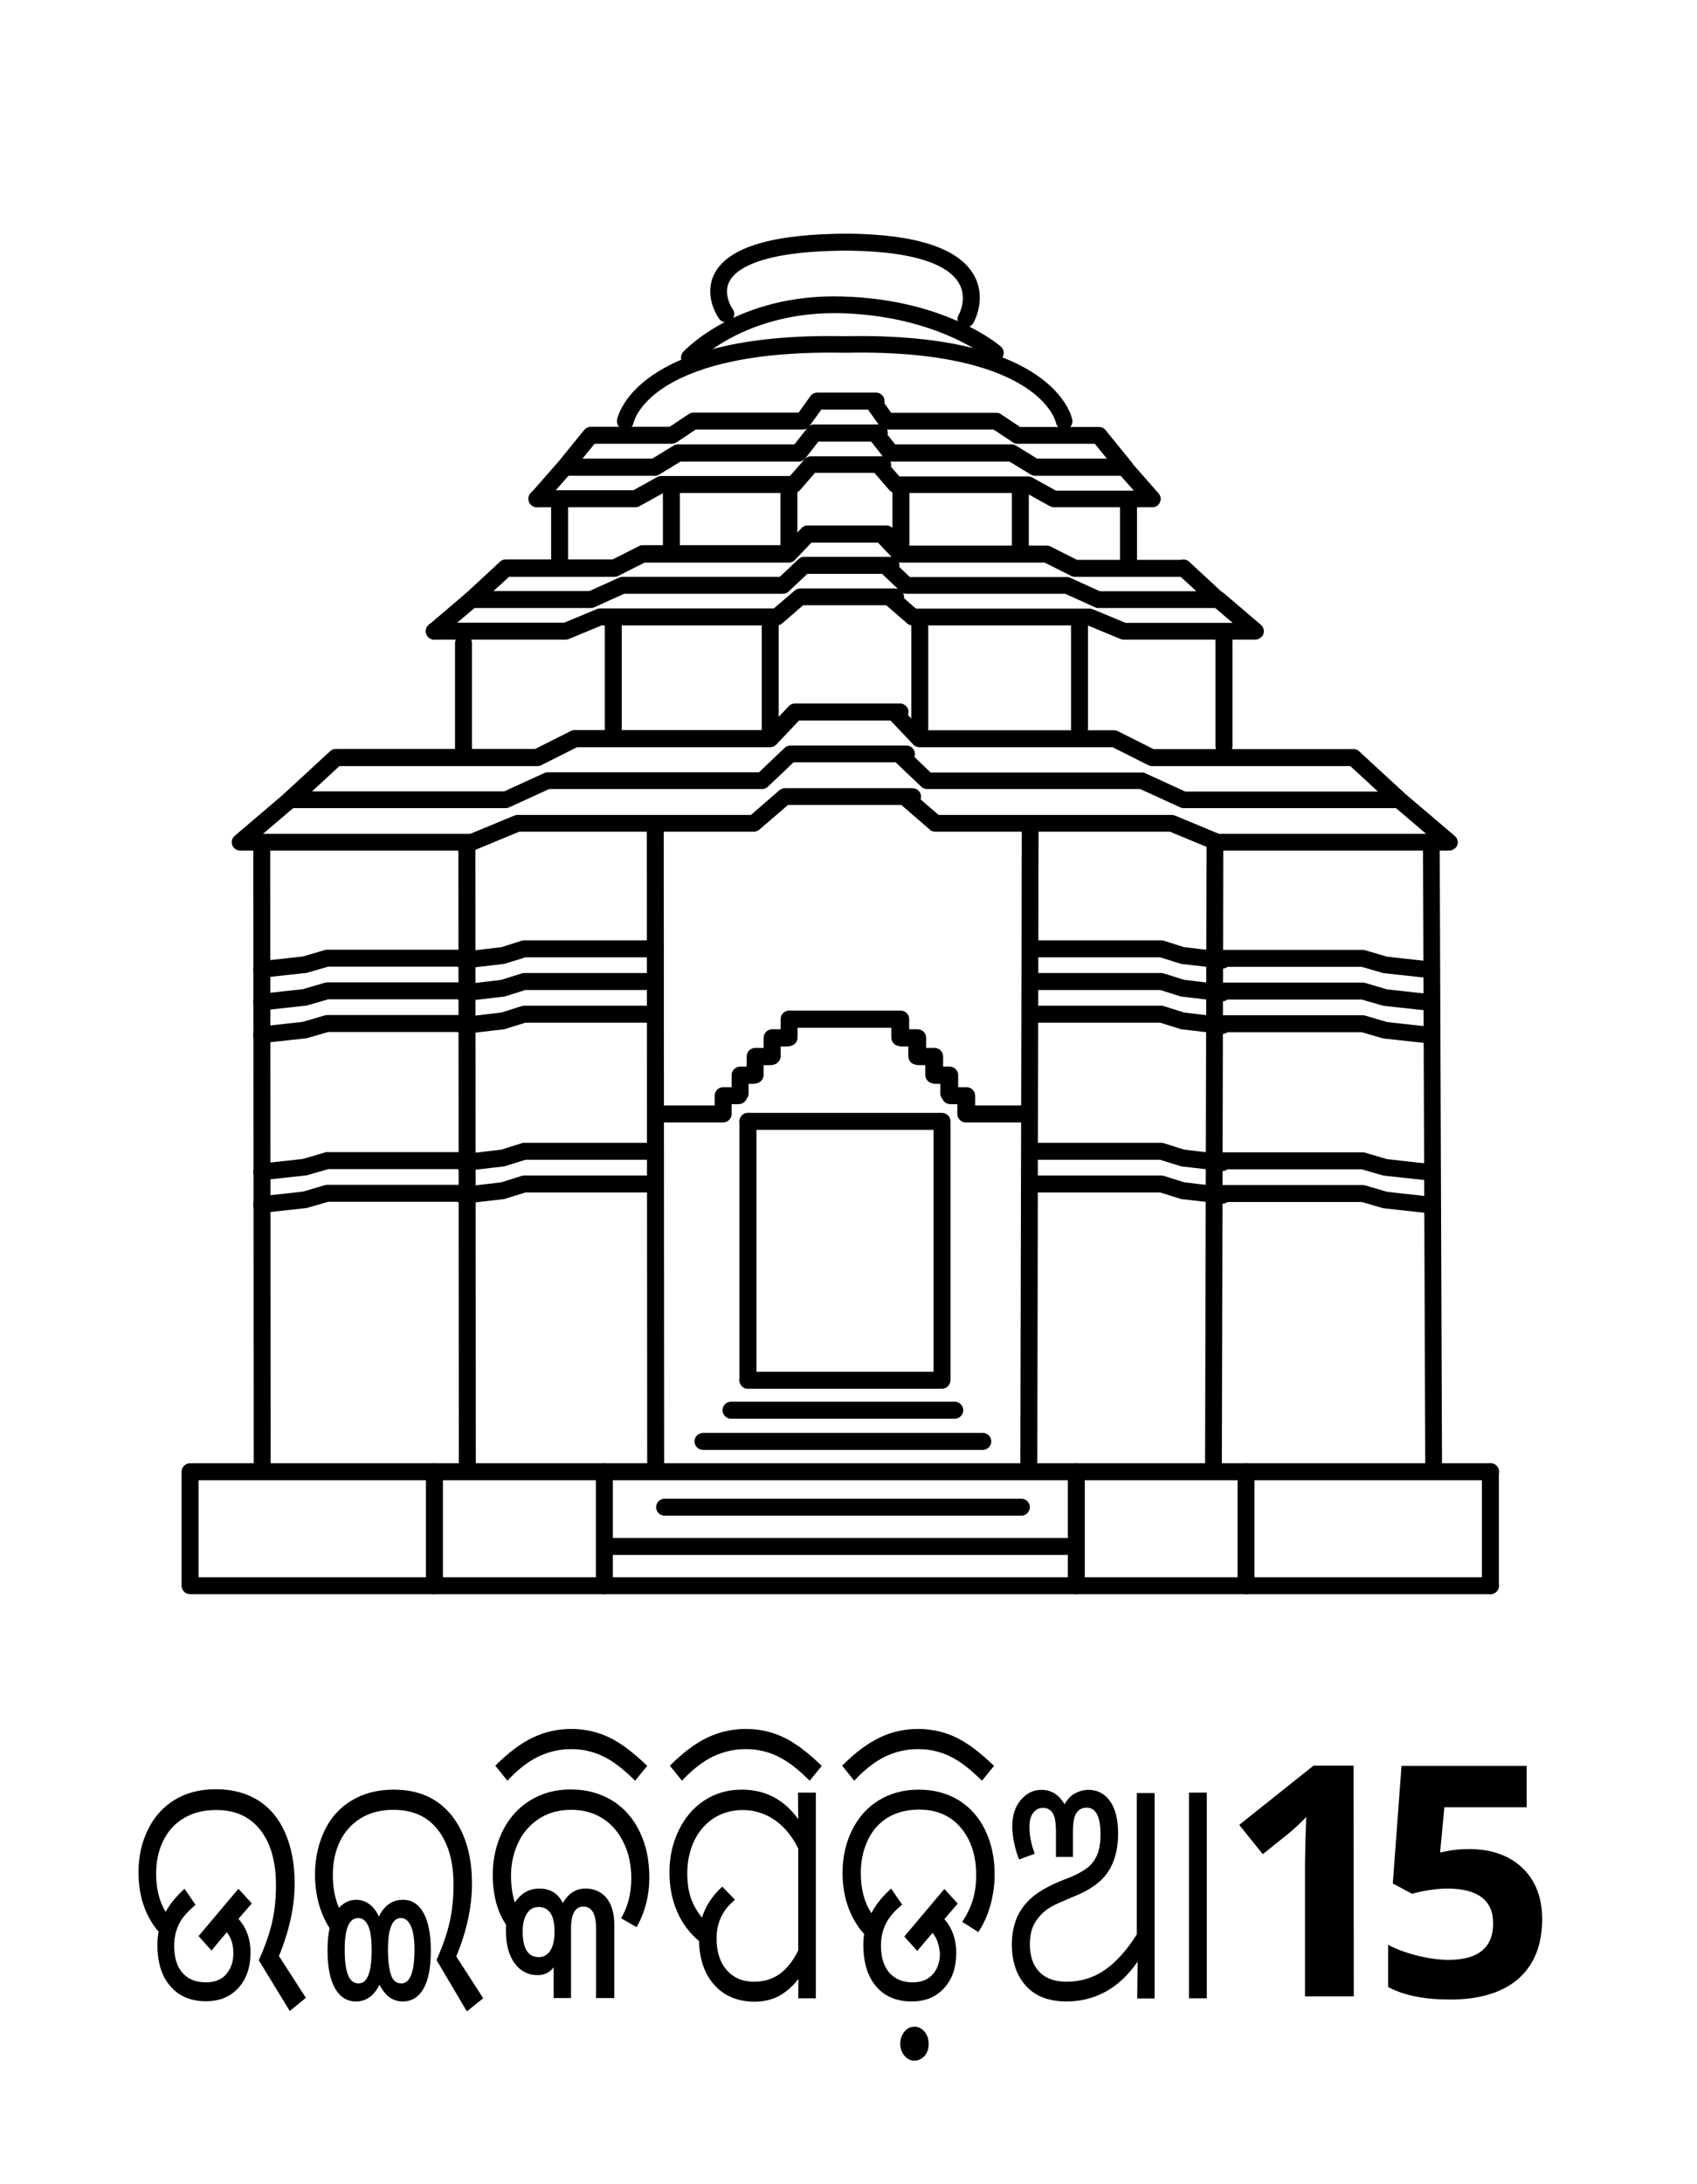 <?xml version="1.0" encoding="utf-8"?>
<!-- Generator: Adobe Illustrator 18.0.0, SVG Export Plug-In . SVG Version: 6.00 Build 0)  -->
<!DOCTYPE svg PUBLIC "-//W3C//DTD SVG 1.1//EN" "http://www.w3.org/Graphics/SVG/1.1/DTD/svg11.dtd">
<svg version="1.1" id="Layer_1" xmlns="http://www.w3.org/2000/svg" xmlns:xlink="http://www.w3.org/1999/xlink" x="0px" y="0px"
	 viewBox="0 0 800 1029.1" enable-background="new 0 0 800 1029.1" xml:space="preserve">
<g>
	<g>
		<g>
			<path d="M455.3,154.3c-0.7,0-1.4-0.2-2-0.5c-1.9-1.1-2.5-3.5-1.4-5.4c0.2-0.3,4.3-7.8,0.2-14.9c-3.9-6.8-16-14.9-51.9-15.4
				c-42.6,0-53.6,9.1-56.4,14.6c-3.1,6.2,1.5,12.9,1.6,12.9c1.3,1.8,0.9,4.2-0.9,5.5c-1.8,1.3-4.2,0.9-5.5-0.9
				c-0.3-0.4-7.6-10.6-2.2-21.2c6.4-12.6,27.7-18.9,63.5-18.9c32,0.4,51.7,7,58.8,19.5c6.3,11.1,0,22.2-0.3,22.7
				C458,153.6,456.7,154.3,455.3,154.3z"/>
		</g>
	</g>
	<g>
		<g>
			<path d="M325,172.5c-1,0-1.9-0.3-2.7-1.1c-1.6-1.5-1.7-4-0.2-5.6c1-1.1,26-27.5,74.9-26.1c48.6,1.3,73.8,22.7,74.8,23.6
				c1.7,1.4,1.8,3.9,0.4,5.6c-1.4,1.7-3.9,1.8-5.6,0.4c-0.2-0.2-24.3-20.4-69.9-21.7c-45.4-1.2-68.7,23.3-68.9,23.6
				C327.1,172.1,326,172.5,325,172.5z"/>
		</g>
	</g>
	<g>
		<g>
			<path d="M501.7,202.4c-1.9,0-3.5-1.3-3.9-3.2c-0.1-0.4-2-8.6-14.6-16.8c-12.1-7.9-36.4-17.1-83.7-16.2l-2.5,0
				c-48.2-0.8-72.6,8.7-84.6,16.8c-12,8.1-13.7,16.1-13.7,16.2c-0.4,2.1-2.5,3.6-4.6,3.2c-2.1-0.4-3.6-2.5-3.2-4.6
				c0.3-1.7,8.8-41.1,106.2-39.4l2.3,0c97.4-1.7,105.8,37.8,106.1,39.4c0.4,2.1-1,4.2-3.2,4.6C502.2,202.4,502,202.4,501.7,202.4z"
				/>
		</g>
	</g>
	<g>
		<g>
			<path d="M253.1,239c-0.9,0-1.9-0.3-2.6-1c-1.6-1.4-1.8-3.9-0.3-5.6l13.1-14.9l12.1-14.9c0.8-0.9,1.9-1.5,3.1-1.5h37.2l9-6
				c0.7-0.4,1.4-0.7,2.2-0.7h49.6l5.5-7.7c0.1-0.1,0.2-0.3,0.3-0.4c0,0,0,0,0,0c0,0,0,0,0,0c0.1-0.1,0.2-0.2,0.3-0.3c0,0,0,0,0,0
				c0,0,0,0,0,0c0.7-0.6,1.6-1,2.6-1c0,0,0,0,0,0c0,0,0,0,0,0c0,0,0,0,0,0c0,0,0,0,0,0H413c2.2,0,4,1.8,4,4c0,0.3,0,0.7-0.1,1
				l3.2,4.5h49.6c0.8,0,1.6,0.2,2.2,0.7l9,6h37.2c1.2,0,2.3,0.5,3.1,1.5l12.2,15c1,1.2,1.2,2.8,0.5,4.2c-0.7,1.4-2,2.3-3.6,2.3
				h-42.3c-0.7,0-1.4-0.2-2.1-0.6l-10-6.1H420c-1.2,0-2.4-0.6-3.1-1.5l-6.2-7.9h-24.9l-6.2,7.9c-0.8,1-1.9,1.5-3.1,1.5h-55.7
				l-10,6.1c-0.6,0.4-1.3,0.6-2.1,0.6H268l-12,13.6C255.2,238.5,254.2,239,253.1,239z M488.9,216.1h32.9l-5.7-7h-36.5
				c-0.8,0-1.6-0.2-2.2-0.7l-9-6h-50.2c0.2,0.5,0.3,1,0.3,1.6c0,0.3,0,0.6-0.1,0.9l3.6,4.5h54.9c0.7,0,1.4,0.2,2.1,0.6L488.9,216.1z
				 M274.6,216.1h32.9l10-6.1c0.6-0.4,1.3-0.6,2.1-0.6h54.9l6-7.6c-0.6,0.4-1.3,0.6-2.1,0.6H328l-9,6c-0.7,0.4-1.4,0.7-2.2,0.7
				h-36.5L274.6,216.1z M387.2,193l-5.5,7.6c0.6-0.4,1.3-0.6,2.1-0.6c0,0,0,0,0,0c0,0,0,0,0,0c0,0,0,0,0,0c0,0,0,0,0,0h30.4l-5-7
				H387.2z"/>
		</g>
	</g>
	<g>
		<g>
			<path d="M543.3,239h-46.5c-0.7,0-1.3-0.2-1.9-0.5l-11.2-6.2h-61.5c-1.1,0-2.2-0.5-3-1.4l-7-8.1h-28l-7,8.1
				c-0.8,0.9-1.8,1.4-3,1.4h-61.5l-11.2,6.2c-0.6,0.3-1.2,0.5-1.9,0.5h-46.5c-2.2,0-4-1.8-4-4s1.8-4,4-4h45.5l11.2-6.2
				c0.6-0.3,1.2-0.5,1.9-0.5h60.7l7-8c0,0,0.1-0.1,0.1-0.1c0,0,0,0,0,0c0,0,0,0,0,0c0,0,0,0,0,0c0,0,0,0,0,0
				c0.1-0.1,0.1-0.2,0.2-0.2c0,0,0,0,0,0c0,0,0,0,0,0c0.7-0.6,1.6-1,2.6-1l0,0c0,0,0,0,0,0c0,0,0,0,0,0h33.8c2.2,0,4,1.8,4,4
				c0,0.3,0,0.6-0.1,0.9l4,4.6h60.7c0.7,0,1.3,0.2,1.9,0.5l11.2,6.2h36.7l-7.4-8.4c-1.4-1.6-1.3-4.1,0.3-5.6
				c1.6-1.4,4.1-1.3,5.6,0.3l13.2,15c1,1.2,1.3,2.8,0.6,4.2C546.3,238.1,544.9,239,543.3,239z"/>
		</g>
	</g>
	<g>
		<g>
			<path fill="none" stroke="#000000" stroke-width="9" stroke-linecap="round" stroke-linejoin="round" stroke-miterlimit="10" d="
				M238.5,267.6"/>
		</g>
	</g>
	<g>
		<g>
			<path d="M204.7,301.4c-1.1,0-2.2-0.5-3-1.4c-1.4-1.7-1.2-4.2,0.5-5.6l17.6-15c0.7-0.6,1.6-0.9,2.6-0.9h55.5l13.9-6.3
				c0.5-0.2,1.1-0.4,1.6-0.4h74.2l8.8-8.3l0,0l0,0c0,0,0,0,0,0c0.7-0.7,1.6-1.1,2.7-1.1c0,0,0,0,0,0c0,0,0,0,0,0c0,0,0,0,0,0h40.9
				c2.2,0,4,1.8,4,4c0,0.2,0,0.5-0.1,0.7l5,4.8H503c0.6,0,1.1,0.1,1.6,0.4l13.9,6.3H564l-8.8-8.1c-1.6-1.5-1.7-4-0.2-5.6
				c1.5-1.6,4-1.7,5.6-0.2l16.2,15c1.2,1.1,1.6,2.8,1,4.3c-0.6,1.5-2.1,2.5-3.7,2.5h-56.4c-0.6,0-1.1-0.1-1.6-0.4l-13.9-6.3h-74.9
				c-1,0-2-0.4-2.7-1.1l-8.8-8.3h-35.2l-8.8,8.3c-0.7,0.7-1.7,1.1-2.7,1.1h-74.9l-13.9,6.3c-0.5,0.2-1.1,0.4-1.6,0.4h-55l-16.5,14
				C206.5,301.1,205.6,301.4,204.7,301.4z"/>
		</g>
	</g>
	<g>
		<g>
			<path d="M263.8,268.8c-2.2,0-4-1.8-4-4v-25.7c0-2.2,1.8-4,4-4c2.2,0,4,1.8,4,4v25.7C267.7,267.1,265.9,268.8,263.8,268.8z"/>
		</g>
	</g>
	<g>
		<g>
			<path d="M316.5,261.6c-2.2,0-4-1.8-4-4v-25.5c0-2.2,1.8-4,4-4c2.2,0,4,1.8,4,4v25.5C320.5,259.8,318.7,261.6,316.5,261.6z"/>
		</g>
	</g>
	<g>
		<g>
			<path d="M371.9,261.6c-2.2,0-4-1.8-4-4v-25.5c0-2.2,1.8-4,4-4c2.2,0,4,1.8,4,4v25.5C375.9,259.8,374.1,261.6,371.9,261.6z"/>
		</g>
	</g>
	<g>
		<g>
			<path d="M424.7,261.6c-2.2,0-4-1.8-4-4v-25.5c0-2.2,1.8-4,4-4c2.2,0,4,1.8,4,4v25.5C428.7,259.8,426.9,261.6,424.7,261.6z"/>
		</g>
	</g>
	<g>
		<g>
			<path d="M481,261.6c-2.2,0-4-1.8-4-4v-25.5c0-2.2,1.8-4,4-4c2.2,0,4,1.8,4,4v25.5C485,259.8,483.2,261.6,481,261.6z"/>
		</g>
	</g>
	<g>
		<g>
			<path d="M532,267.7c-2.2,0-4-1.8-4-4v-28.1c0-2.2,1.8-4,4-4c2.2,0,4,1.8,4,4v28.1C536,266,534.2,267.7,532,267.7z"/>
		</g>
	</g>
	<g>
		<g>
			<path d="M218.5,357.2c-2.2,0-4-1.8-4-4v-50.2c0-2.2,1.8-4,4-4s4,1.8,4,4v50.2C222.5,355.5,220.7,357.2,218.5,357.2z"/>
		</g>
	</g>
	<g>
		<g>
			<path d="M289.1,347.5c-2.2,0-4-1.8-4-4v-49.9c0-2.2,1.8-4,4-4c2.2,0,4,1.8,4,4v49.9C293,345.8,291.3,347.5,289.1,347.5z"/>
		</g>
	</g>
	<g>
		<g>
			<path d="M363.1,347.5c-2.2,0-4-1.8-4-4v-49.9c0-2.2,1.8-4,4-4c2.2,0,4,1.8,4,4v49.9C367.1,345.8,365.3,347.5,363.1,347.5z"/>
		</g>
	</g>
	<g>
		<g>
			<path d="M433.6,347.5c-2.2,0-4-1.8-4-4v-49.9c0-2.2,1.8-4,4-4c2.2,0,4,1.8,4,4v49.9C437.6,345.8,435.8,347.5,433.6,347.5z"/>
		</g>
	</g>
	<g>
		<g>
			<path d="M508.9,347.5c-2.2,0-4-1.8-4-4v-49.9c0-2.2,1.8-4,4-4c2.2,0,4,1.8,4,4v49.9C512.8,345.8,511,347.5,508.9,347.5z"/>
		</g>
	</g>
	<g>
		<g>
			<path d="M577,355.8c-2.2,0-4-1.8-4-4v-53.4c0-2.2,1.8-4,4-4s4,1.8,4,4v53.4C581,354,579.2,355.8,577,355.8z"/>
		</g>
	</g>
	<g>
		<g>
			<path d="M123.6,695.8c-2.2,0-4-1.8-4-4l-0.2-294.9c0-2.2,1.8-4,4-4c0,0,0,0,0,0c2.2,0,4,1.8,4,4l0.2,294.9
				C127.5,694,125.7,695.8,123.6,695.8C123.6,695.8,123.6,695.8,123.6,695.8z"/>
		</g>
	</g>
	<g>
		<g>
			<path d="M309.1,695.8c-2.2,0-4-1.8-4-4l-0.2-303.7c0-2.2,1.8-4,4-4c0,0,0,0,0,0c2.2,0,4,1.8,4,4l0.2,303.7
				C313.1,694,311.3,695.8,309.1,695.8C309.1,695.8,309.1,695.8,309.1,695.8z"/>
		</g>
	</g>
	<g>
		<g>
			<path d="M220.3,695.8c-2.2,0-4-1.8-4-4l-0.2-292.3c0-2.2,1.8-4,4-4c0,0,0,0,0,0c2.2,0,4,1.8,4,4l0.2,292.3
				C224.3,694,222.5,695.8,220.3,695.8C220.3,695.8,220.3,695.8,220.3,695.8z"/>
		</g>
	</g>
	<g>
		<g>
			<path d="M572.1,695.8C572.1,695.8,572.1,695.8,572.1,695.8c-2.2,0-4-1.8-4-4l0.7-292.3c0-2.2,1.8-3.9,4-3.9c0,0,0,0,0,0
				c2.2,0,4,1.8,3.9,4l-0.7,292.3C576.1,694,574.3,695.8,572.1,695.8z"/>
		</g>
	</g>
	<g>
		<g>
			<path d="M485,695.8C485,695.8,485,695.8,485,695.8c-2.2,0-4-1.8-4-4l0.7-303.7c0-2.2,1.8-3.9,4-3.9c0,0,0,0,0,0
				c2.2,0,4,1.8,3.9,4L489,691.8C489,694,487.2,695.8,485,695.8z"/>
		</g>
	</g>
	<g>
		<g>
			<path d="M675.9,695.8c-2.2,0-3.9-1.8-4-3.9l-1.1-294.9c0-2.2,1.8-4,3.9-4c2.2,0,4,1.8,4,3.9l1.1,294.9
				C679.9,694,678.1,695.7,675.9,695.8C675.9,695.8,675.9,695.8,675.9,695.8z"/>
		</g>
	</g>
	<g>
		<g>
			<path fill="none" stroke="#000000" stroke-width="9" stroke-linecap="round" stroke-linejoin="round" stroke-miterlimit="10" d="
				M352.6,650.5"/>
		</g>
	</g>
	<g>
		<g>
			<path d="M442.2,654.4h-89.6c-2.2,0-4-1.8-4-4v-122c0-2.2,1.8-4,4-4c2.2,0,4,1.8,4,4v118h85.6c2.2,0,4,1.8,4,4
				S444.3,654.4,442.2,654.4z"/>
		</g>
	</g>
	<g>
		<g>
			<path d="M442.2,654.4h-89.6c-2.2,0-4-1.8-4-4s1.8-4,4-4h89.6c2.2,0,4,1.8,4,4S444.3,654.4,442.2,654.4z"/>
		</g>
	</g>
	<g>
		<g>
			<path d="M450.1,668.5H344.6c-2.2,0-4-1.8-4-4s1.8-4,4-4h105.5c2.2,0,4,1.8,4,4S452.3,668.5,450.1,668.5z"/>
		</g>
	</g>
	<g>
		<g>
			<path d="M463.3,683.2H331.4c-2.2,0-4-1.8-4-4s1.8-4,4-4h131.9c2.2,0,4,1.8,4,4S465.5,683.2,463.3,683.2z"/>
		</g>
	</g>
	<g>
		<g>
			<path d="M481.5,714.2H313.3c-2.2,0-4-1.8-4-4c0-2.2,1.8-4,4-4h168.2c2.2,0,4,1.8,4,4C485.4,712.5,483.6,714.2,481.5,714.2z"/>
		</g>
	</g>
	<g>
		<g>
			<path d="M502.5,732.7H287.8c-2.2,0-4-1.8-4-4s1.8-4,4-4h214.7c2.2,0,4,1.8,4,4S504.7,732.7,502.5,732.7z"/>
		</g>
	</g>
	<g>
		<g>
			<path d="M702.6,697.5H90.6c-2.2,0-4-1.8-4-4s1.8-4,4-4h612.1c2.2,0,4,1.8,4,4S704.8,697.5,702.6,697.5z"/>
		</g>
	</g>
	<g>
		<g>
			<path d="M702.6,751.2H90.6c-2.2,0-4-1.8-4-4c0-2.2,1.8-4,4-4h612.1c2.2,0,4,1.8,4,4C706.6,749.4,704.8,751.2,702.6,751.2z"/>
		</g>
	</g>
	<g>
		<g>
			<path d="M444.1,654.4c-2.2,0-4-1.8-4-4v-118h-87.5c-2.2,0-4-1.8-4-4c0-2.2,1.8-4,4-4h91.5c2.2,0,4,1.8,4,4v122
				C448,652.6,446.2,654.4,444.1,654.4z"/>
		</g>
	</g>
	<g>
		<g>
			<path d="M702.6,751.2c-2.2,0-4-1.8-4-4v-53.7c0-2.2,1.8-4,4-4s4,1.8,4,4v53.7C706.6,749.4,704.8,751.2,702.6,751.2z"/>
		</g>
	</g>
	<g>
		<g>
			<path d="M587.4,751.2c-2.2,0-4-1.8-4-4v-53.7c0-2.2,1.8-4,4-4c2.2,0,4,1.8,4,4v53.7C591.4,749.4,589.6,751.2,587.4,751.2z"/>
		</g>
	</g>
	<g>
		<g>
			<path d="M507.4,751.2c-2.2,0-4-1.8-4-4v-53.7c0-2.2,1.8-4,4-4c2.2,0,4,1.8,4,4v53.7C511.3,749.4,509.6,751.2,507.4,751.2z"/>
		</g>
	</g>
	<g>
		<g>
			<path d="M89.6,751.2c-2.2,0-4-1.8-4-4v-53.7c0-2.2,1.8-4,4-4c2.2,0,4,1.8,4,4v53.7C93.6,749.4,91.8,751.2,89.6,751.2z"/>
		</g>
	</g>
	<g>
		<g>
			<path d="M204.8,751.2c-2.2,0-4-1.8-4-4v-53.7c0-2.2,1.8-4,4-4s4,1.8,4,4v53.7C208.8,749.4,207,751.2,204.8,751.2z"/>
		</g>
	</g>
	<g>
		<g>
			<path d="M284.9,751.2c-2.2,0-4-1.8-4-4v-53.7c0-2.2,1.8-4,4-4c2.2,0,4,1.8,4,4v53.7C288.8,749.4,287.1,751.2,284.9,751.2z"/>
		</g>
	</g>
	<g>
		<g>
			<path d="M484.8,528.9h-29.5c-2.2,0-4-1.8-4-4v-4.6h-3.3c-1.4,0-2.7-0.7-3.4-1.9l-0.7-1.1c-0.4-0.6-0.6-1.3-0.6-2v-4.6h-2.4
				c-0.4,0-0.8-0.1-1.3-0.2l-0.7-0.2c-1.6-0.5-2.7-2.1-2.7-3.8v-4.6h-3.3c-0.4,0-0.8-0.1-1.3-0.2l-0.7-0.2c-1.6-0.5-2.7-2.1-2.7-3.8
				v-4.6h-3.3c-0.4,0-0.8-0.1-1.3-0.2l-0.7-0.2c-1.6-0.5-2.7-2.1-2.7-3.8v-4.6H376v4.6c0,1.7-1.1,3.2-2.7,3.8l-0.7,0.2
				c-0.4,0.1-0.8,0.2-1.3,0.2h-3.3v4.6c0,1.7-1.1,3.2-2.7,3.8l-0.7,0.2c-0.4,0.1-0.8,0.2-1.3,0.2h-3.3v4.6c0,1.7-1.1,3.2-2.7,3.8
				l-0.7,0.2c-0.4,0.1-0.8,0.2-1.3,0.2h-2.4v4.6c0,0.7-0.2,1.4-0.6,2l-0.7,1.1c-0.7,1.2-2,1.9-3.4,1.9h-3.3v4.6c0,2.2-1.8,4-4,4
				h-29.5c-2.2,0-4-1.8-4-4s1.8-4,4-4h25.5v-4.6c0-2.2,1.8-4,4-4h4v-5.7c0-2.2,1.8-4,4-4h3.1v-4.8c0-2.2,1.8-4,4-4h4v-4.8
				c0-2.2,1.8-4,4-4h4v-4.8c0-2.2,1.8-4,4-4h52.6c2.2,0,4,1.8,4,4v4.8h4c2.2,0,4,1.8,4,4v4.8h4c2.2,0,4,1.8,4,4v4.8h3.1
				c2.2,0,4,1.8,4,4v5.7h4c2.2,0,4,1.8,4,4v4.6h25.5c2.2,0,4,1.8,4,4S487,528.9,484.8,528.9z"/>
		</g>
	</g>
	<g>
		<g>
			<path d="M591.7,301.4h-62c-0.5,0-1-0.1-1.5-0.3l-15.4-6.4h-82.6c-1,0-1.9-0.3-2.6-1l-9.8-8.5h-39.2l-9.8,8.5
				c-0.7,0.6-1.6,1-2.6,1h-82.6l-15.4,6.4c-0.5,0.2-1,0.3-1.5,0.3h-62c-2.2,0-4-1.8-4-4c0-2.2,1.8-4,4-4h61.3l15.4-6.4
				c0.5-0.2,1-0.3,1.5-0.3h81.9l9.8-8.4c0.7-0.6,1.6-1,2.6-1c0,0,0,0,0,0c0,0,0,0,0,0c0,0,0,0,0,0c0,0,0,0,0,0h45c2.2,0,4,1.8,4,4
				c0,0.2,0,0.4,0,0.6l5.6,4.9h81.9c0.5,0,1,0.1,1.5,0.3l15.4,6.4h50.5l-9.4-8c-1.7-1.4-1.9-3.9-0.5-5.6c1.4-1.7,3.9-1.9,5.6-0.5
				l17.6,15c1.3,1.1,1.7,2.8,1.2,4.4C594.8,300.4,593.3,301.4,591.7,301.4z"/>
		</g>
	</g>
	<g>
		<g>
			<path fill="none" stroke="#000000" stroke-width="9" stroke-linecap="round" stroke-linejoin="round" stroke-miterlimit="10" d="
				M158.4,356.9"/>
		</g>
	</g>
	<g>
		<g>
			<path d="M222.3,286.5c-1.1,0-2.1-0.4-2.9-1.3c-1.5-1.6-1.4-4.1,0.2-5.6l16.2-15c0.7-0.7,1.7-1,2.7-1h50.3l12.5-6.3
				c0.6-0.3,1.2-0.4,1.8-0.4h67.1l7.8-8.2c0,0,0,0,0,0c0,0,0,0,0,0c0,0,0,0,0,0c0,0,0,0,0,0c0,0,0,0,0,0c0,0,0,0,0,0c0,0,0,0,0,0
				c0,0,0,0,0,0c0,0,0,0,0,0c0,0,0,0,0,0c0,0,0,0,0,0c0,0,0,0,0,0c0,0,0,0,0,0c0,0,0,0,0,0c0,0,0,0,0,0c0,0,0,0,0,0c0,0,0,0,0,0
				c0,0,0,0,0,0c0,0,0,0,0,0c0,0,0,0,0,0c0,0,0,0,0,0c0,0,0,0,0,0c0.7-0.7,1.7-1.1,2.8-1.1h37.1c2.2,0,4,1.8,4,4
				c0,0.3,0,0.5-0.1,0.8l4.5,4.7h67.1c0.6,0,1.2,0.1,1.8,0.4l12.5,6.3h50.3c2.2,0,4,1.8,4,4c0,2.2-1.8,4-4,4h-51.2
				c-0.6,0-1.2-0.1-1.8-0.4l-12.5-6.3h-67.9c-1.1,0-2.1-0.4-2.9-1.2l-7.8-8.2h-31.4l-7.8,8.2c-0.7,0.8-1.8,1.2-2.9,1.2h-67.9
				l-12.5,6.3c-0.6,0.3-1.2,0.4-1.8,0.4H240L225,285.4C224.2,286.1,223.2,286.5,222.3,286.5z"/>
		</g>
	</g>
	<g>
		<g>
			<path fill="none" stroke="#000000" stroke-width="9" stroke-linecap="round" stroke-linejoin="round" stroke-miterlimit="10" d="
				M543.3,235"/>
		</g>
	</g>
	<g>
		<g>
			<path d="M136.7,380.8c-1.1,0-2.1-0.4-2.9-1.3c-1.5-1.6-1.4-4.1,0.2-5.6l21.7-20c0.7-0.7,1.7-1,2.7-1h93.9l16.9-8.5
				c0.6-0.3,1.2-0.4,1.8-0.4h90.2l10.8-11.4c0,0,0,0,0,0l0,0c0,0,0,0,0,0c0,0,0,0,0,0c0,0,0,0,0,0c0,0,0,0,0,0c0,0,0,0,0,0
				c0,0,0,0,0,0c0,0,0,0,0,0c0,0,0,0,0,0c0,0,0,0,0,0c0,0,0,0,0,0c0,0,0,0,0,0c0,0,0,0,0,0c0,0,0,0,0,0c0,0,0,0,0,0c0,0,0,0,0,0
				c0,0,0,0,0,0c0,0,0,0,0,0c0,0,0,0,0,0c0,0,0,0,0,0c0,0,0,0,0,0c0,0,0,0,0,0c0,0,0,0,0,0c0,0,0,0,0,0c0,0,0,0,0,0c0,0,0,0,0,0
				c0,0,0,0,0,0c0,0,0,0,0,0c0.7-0.7,1.7-1.1,2.7-1.1h49.6c2.2,0,4,1.8,4,4c0,0.5-0.1,1-0.3,1.4l6.9,7.2h90.2c0.6,0,1.2,0.1,1.8,0.4
				l16.9,8.5H638c2.2,0,4,1.8,4,4c0,2.2-1.8,4-4,4h-94.8c-0.6,0-1.2-0.1-1.8-0.4l-16.9-8.5h-91c-1.1,0-2.1-0.4-2.9-1.2l-10.8-11.4
				h-43.1l-10.8,11.4c-0.7,0.8-1.8,1.2-2.9,1.2h-91l-16.9,8.5c-0.6,0.3-1.2,0.4-1.8,0.4h-93.3l-20.5,18.9
				C138.7,380.5,137.7,380.8,136.7,380.8z"/>
		</g>
	</g>
	<g>
		<g>
			<path fill="none" stroke="#000000" stroke-width="9" stroke-linecap="round" stroke-linejoin="round" stroke-miterlimit="10" d="
				M591.7,297.5"/>
		</g>
	</g>
	<g>
		<g>
			<path d="M683.1,400.8H573.8c-0.5,0-1-0.1-1.5-0.3l-20.8-8.6H440.9c-1,0-1.9-0.3-2.6-1l-13.4-11.6h-53.4L358,390.9
				c-0.7,0.6-1.6,1-2.6,1H244.8l-20.8,8.6c-0.5,0.2-1,0.3-1.5,0.3H113.2c-1.7,0-3.1-1-3.7-2.6c-0.6-1.6-0.1-3.3,1.2-4.4l23.5-20
				c0.7-0.6,1.6-0.9,2.6-0.9h100.9l18.8-8.6c0.5-0.2,1.1-0.4,1.6-0.4h99.7l12.1-11.5c0,0,0.1-0.1,0.1-0.1c0,0,0,0,0,0
				c0.7-0.6,1.6-1,2.6-1h0c0,0,0,0,0,0c0,0,0,0,0,0h54.7c2.2,0,4,1.8,4,4c0,0.5-0.1,0.9-0.2,1.4l7.6,7.3h99.7c0.6,0,1.1,0.1,1.6,0.4
				l18.8,8.6h90.8l-14.2-13.1c-1.6-1.5-1.7-4-0.2-5.6c1.5-1.6,4-1.7,5.6-0.2l21.6,19.9l23.4,19.9c1.3,1.1,1.7,2.8,1.2,4.4
				C686.3,399.8,684.8,400.8,683.1,400.8z M574.6,392.9h97.7l-14.2-12.1H557.9c-0.6,0-1.1-0.1-1.6-0.4l-18.8-8.6H437
				c-1,0-2-0.4-2.7-1.1l-12.1-11.5h-48.1l-12.1,11.5c-0.7,0.7-1.7,1.1-2.7,1.1H258.9l-18.8,8.6c-0.5,0.2-1.1,0.4-1.6,0.4H138.2
				L124,392.9h97.7l20.8-8.6c0.5-0.2,1-0.3,1.5-0.3H354l13.4-11.6c0.7-0.6,1.6-1,2.6-1h0c0,0,0,0,0,0c0,0,0,0,0,0c0,0,0,0,0,0h60.2
				c2.2,0,4,1.8,4,4c0,0.5-0.1,0.9-0.2,1.3l8.5,7.3h109.9c0.5,0,1,0.1,1.5,0.3L574.6,392.9z"/>
		</g>
	</g>
	<g>
		<g>
			<path d="M123.3,491.6c-2,0-3.7-1.5-3.9-3.5c-0.2-2.2,1.3-4.1,3.5-4.4l19.9-2.2l10.2-3c0.4-0.1,0.7-0.2,1.1-0.2h66.2
				c2.2,0,4,1.8,4,4c0,2.2-1.8,4-4,4h-65.6l-10,2.9c-0.2,0.1-0.5,0.1-0.7,0.1l-20.2,2.2C123.6,491.6,123.5,491.6,123.3,491.6z"/>
		</g>
	</g>
	<g>
		<g>
			<path d="M123.3,476.2c-2,0-3.7-1.5-3.9-3.5c-0.2-2.2,1.3-4.1,3.5-4.4l19.9-2.2l10.2-3c0.4-0.1,0.7-0.2,1.1-0.2h66.2
				c2.2,0,4,1.8,4,4c0,2.2-1.8,4-4,4h-65.6l-10,2.9c-0.2,0.1-0.5,0.1-0.7,0.1l-20.2,2.2C123.6,476.2,123.5,476.2,123.3,476.2z"/>
		</g>
	</g>
	<g>
		<g>
			<path d="M123.3,460.8c-2,0-3.7-1.5-3.9-3.5c-0.2-2.2,1.3-4.1,3.5-4.4l19.9-2.2l10.2-3c0.4-0.1,0.7-0.2,1.1-0.2h66.2
				c2.2,0,4,1.8,4,4c0,2.2-1.8,4-4,4h-65.6l-10,2.9c-0.2,0.1-0.5,0.1-0.7,0.1l-20.2,2.2C123.6,460.8,123.5,460.8,123.3,460.8z"/>
		</g>
	</g>
	<g>
		<g>
			<path d="M218.3,487.2c-2,0-3.7-1.5-3.9-3.5c-0.3-2.2,1.3-4.1,3.5-4.4l18.5-2.2l9.5-3c0.4-0.1,0.8-0.2,1.2-0.2h61.8
				c2.2,0,4,1.8,4,4c0,2.2-1.8,4-4,4h-61.2l-9.3,2.9c-0.2,0.1-0.5,0.1-0.7,0.2l-18.9,2.2C218.6,487.2,218.5,487.2,218.3,487.2z"/>
		</g>
	</g>
	<g>
		<g>
			<path d="M218.3,471.8c-2,0-3.7-1.5-3.9-3.5c-0.3-2.2,1.3-4.1,3.5-4.4l18.5-2.2l9.5-3c0.4-0.1,0.8-0.2,1.2-0.2h61.8
				c2.2,0,4,1.8,4,4c0,2.2-1.8,4-4,4h-61.2l-9.3,2.9c-0.2,0.1-0.5,0.1-0.7,0.2l-18.9,2.2C218.6,471.8,218.5,471.8,218.3,471.8z"/>
		</g>
	</g>
	<g>
		<g>
			<path d="M218.3,456.4c-2,0-3.7-1.5-3.9-3.5c-0.3-2.2,1.3-4.1,3.5-4.4l18.5-2.2l9.5-3c0.4-0.1,0.8-0.2,1.2-0.2h61.8
				c2.2,0,4,1.8,4,4c0,2.2-1.8,4-4,4h-61.2l-9.3,2.9c-0.2,0.1-0.5,0.1-0.7,0.2l-18.9,2.2C218.6,456.4,218.5,456.4,218.3,456.4z"/>
		</g>
	</g>
	<g>
		<g>
			<path d="M576.3,487.2c-0.2,0-0.3,0-0.5,0l-18.9-2.2c-0.2,0-0.5-0.1-0.7-0.2l-9.3-2.9h-61.2c-2.2,0-4-1.8-4-4c0-2.2,1.8-4,4-4
				h61.8c0.4,0,0.8,0.1,1.2,0.2l9.5,3l18.5,2.2c2.2,0.3,3.7,2.2,3.5,4.4C580,485.7,578.3,487.2,576.3,487.2z"/>
		</g>
	</g>
	<g>
		<g>
			<path d="M576.3,471.8c-0.2,0-0.3,0-0.5,0l-18.9-2.2c-0.2,0-0.5-0.1-0.7-0.2l-9.3-2.9h-61.2c-2.2,0-4-1.8-4-4c0-2.2,1.8-4,4-4
				h61.8c0.4,0,0.8,0.1,1.2,0.2l9.5,3l18.5,2.2c2.2,0.3,3.7,2.2,3.5,4.4C580,470.3,578.3,471.8,576.3,471.8z"/>
		</g>
	</g>
	<g>
		<g>
			<path d="M576.3,456.4c-0.2,0-0.3,0-0.5,0l-18.9-2.2c-0.2,0-0.5-0.1-0.7-0.2l-9.3-2.9h-61.2c-2.2,0-4-1.8-4-4c0-2.2,1.8-4,4-4
				h61.8c0.4,0,0.8,0.1,1.2,0.2l9.5,3l18.5,2.2c2.2,0.3,3.7,2.2,3.5,4.4C580,454.9,578.3,456.4,576.3,456.4z"/>
		</g>
	</g>
	<g>
		<g>
			<path d="M673.3,491.6c-0.1,0-0.3,0-0.4,0l-20.2-2.2c-0.2,0-0.5-0.1-0.7-0.1l-10-2.9h-65.6c-2.2,0-4-1.8-4-4c0-2.2,1.8-4,4-4h66.2
				c0.4,0,0.7,0.1,1.1,0.2l10.2,3l19.9,2.2c2.2,0.2,3.7,2.2,3.5,4.4C677,490.1,675.2,491.6,673.3,491.6z"/>
		</g>
	</g>
	<g>
		<g>
			<path d="M673.3,476.2c-0.1,0-0.3,0-0.4,0l-20.2-2.2c-0.2,0-0.5-0.1-0.7-0.1l-10-2.9h-65.6c-2.2,0-4-1.8-4-4c0-2.2,1.8-4,4-4h66.2
				c0.4,0,0.7,0.1,1.1,0.2l10.2,3l19.9,2.2c2.2,0.2,3.7,2.2,3.5,4.4C677,474.7,675.2,476.2,673.3,476.2z"/>
		</g>
	</g>
	<g>
		<g>
			<path d="M123.3,571.6c-2,0-3.7-1.5-3.9-3.5c-0.2-2.2,1.3-4.1,3.5-4.4l19.9-2.2l10.2-3c0.4-0.1,0.7-0.2,1.1-0.2h66.2
				c2.2,0,4,1.8,4,4c0,2.2-1.8,4-4,4h-65.6l-10,2.9c-0.2,0.1-0.5,0.1-0.7,0.1l-20.2,2.2C123.6,571.6,123.5,571.6,123.3,571.6z"/>
		</g>
	</g>
	<g>
		<g>
			<path d="M123.3,556.2c-2,0-3.7-1.5-3.9-3.5c-0.2-2.2,1.3-4.1,3.5-4.4l19.9-2.2l10.2-3c0.4-0.1,0.7-0.2,1.1-0.2h66.2
				c2.2,0,4,1.8,4,4s-1.8,4-4,4h-65.6l-10,2.9c-0.2,0.1-0.5,0.1-0.7,0.1l-20.2,2.2C123.6,556.2,123.5,556.2,123.3,556.2z"/>
		</g>
	</g>
	<g>
		<g>
			<path d="M218.3,567.2c-2,0-3.7-1.5-3.9-3.5c-0.3-2.2,1.3-4.1,3.5-4.4l18.5-2.2l9.5-3c0.4-0.1,0.8-0.2,1.2-0.2h61.8
				c2.2,0,4,1.8,4,4s-1.8,4-4,4h-61.2l-9.3,2.9c-0.2,0.1-0.5,0.1-0.7,0.2l-18.9,2.2C218.6,567.2,218.5,567.2,218.3,567.2z"/>
		</g>
	</g>
	<g>
		<g>
			<path d="M218.3,551.8c-2,0-3.7-1.5-3.9-3.5c-0.3-2.2,1.3-4.1,3.5-4.4l18.5-2.2l9.5-3c0.4-0.1,0.8-0.2,1.2-0.2h61.8
				c2.2,0,4,1.8,4,4c0,2.2-1.8,4-4,4h-61.2l-9.3,2.9c-0.2,0.1-0.5,0.1-0.7,0.2l-18.9,2.2C218.6,551.8,218.5,551.8,218.3,551.8z"/>
		</g>
	</g>
	<g>
		<g>
			<path d="M576.3,567.2c-0.2,0-0.3,0-0.5,0l-18.9-2.2c-0.2,0-0.5-0.1-0.7-0.2l-9.3-2.9h-61.2c-2.2,0-4-1.8-4-4s1.8-4,4-4h61.8
				c0.4,0,0.8,0.1,1.2,0.2l9.5,3l18.5,2.2c2.2,0.3,3.7,2.2,3.5,4.4C580,565.7,578.3,567.2,576.3,567.2z"/>
		</g>
	</g>
	<g>
		<g>
			<path d="M576.3,551.8c-0.2,0-0.3,0-0.5,0l-18.9-2.2c-0.2,0-0.5-0.1-0.7-0.2l-9.3-2.9h-61.2c-2.2,0-4-1.8-4-4c0-2.2,1.8-4,4-4
				h61.8c0.4,0,0.8,0.1,1.2,0.2l9.5,3l18.5,2.2c2.2,0.3,3.7,2.2,3.5,4.4C580,550.3,578.3,551.8,576.3,551.8z"/>
		</g>
	</g>
	<g>
		<g>
			<path d="M673.3,571.6c-0.1,0-0.3,0-0.4,0l-20.2-2.2c-0.2,0-0.5-0.1-0.7-0.1l-10-2.9h-65.6c-2.2,0-4-1.8-4-4c0-2.2,1.8-4,4-4h66.2
				c0.4,0,0.7,0.1,1.1,0.2l10.2,3l19.9,2.2c2.2,0.2,3.7,2.2,3.5,4.4C677,570.1,675.2,571.6,673.3,571.6z"/>
		</g>
	</g>
	<g>
		<g>
			<path d="M673.3,556.2c-0.1,0-0.3,0-0.4,0l-20.2-2.2c-0.2,0-0.5-0.1-0.7-0.1l-10-2.9h-65.6c-2.2,0-4-1.8-4-4s1.8-4,4-4h66.2
				c0.4,0,0.7,0.1,1.1,0.2l10.2,3l19.9,2.2c2.2,0.2,3.7,2.2,3.5,4.4C677,554.7,675.2,556.2,673.3,556.2z"/>
		</g>
	</g>
	<g>
		<g>
			<path d="M673.3,460.8c-0.1,0-0.3,0-0.4,0l-20.2-2.2c-0.2,0-0.5-0.1-0.7-0.1l-10-2.9h-65.6c-2.2,0-4-1.8-4-4c0-2.2,1.8-4,4-4h66.2
				c0.4,0,0.7,0.1,1.1,0.2l10.2,3l19.9,2.2c2.2,0.2,3.7,2.2,3.5,4.4C677,459.3,675.2,460.8,673.3,460.8z"/>
		</g>
	</g>
</g>
<g>
	<g>
		<path d="M638.2,940.7h-23v-62.9l0.2-10.3l0.4-11.3c-3.8,3.8-6.5,6.3-8,7.5l-12.5,10l-11.1-13.8l35-27.9h18.9L638.2,940.7
			L638.2,940.7z"/>
		<path d="M692.6,871.3c10.5,0,18.9,3,25.1,8.9c6.2,5.9,9.3,14,9.3,24.2c0,12.1-3.8,21.5-11.2,28c-7.5,6.5-18.2,9.8-32.1,9.8
			c-12.1,0-21.9-1.9-29.3-5.9v-19.9c3.9,2.1,8.5,3.8,13.7,5.1c5.2,1.3,10.1,2,14.8,2c14,0,21-5.8,21-17.2c0-10.9-7.2-16.4-21.8-16.4
			c-2.6,0-5.5,0.3-8.7,0.8c-3.2,0.5-5.8,1.1-7.7,1.7l-9.1-4.9l4.1-55.4h59v19.5h-38.8l-2,21.3l2.6-0.5
			C684.4,871.7,688.2,871.3,692.6,871.3z"/>
	</g>
	<g>
		<path d="M112.4,890l6.3,6.9l-6.3,7.3c3.8,4.2,5.7,9.5,5.7,15.8c0,7-1.9,12.5-5.7,16.7c-3.8,4.2-8.9,6.3-15.3,6.3
			c-7.2,0-12.8-2.4-16.8-7.1c-4.1-4.7-6.1-11.2-6.1-19.6c0-2.1,0.2-4.1,0.6-6c-6.3-7.4-9.5-16.8-9.5-28.1c0-7.4,1.5-14.2,4.5-20.2
			c3-6,7.2-10.7,12.7-14c5.5-3.3,11.9-4.9,19.3-4.9c7.7,0,14.4,1.8,20,5.3c5.6,3.6,9.8,8.7,12.7,15.4c2.9,6.7,4.4,14.6,4.4,23.6
			c0,11-2.5,22.4-7.4,34.3l12.7,19.7l-7.6,6.2L122,923.7c3-6.7,5.1-12.7,6.3-18c1.2-5.4,1.8-11.1,1.8-17.2c0-11.1-2.4-19.8-7.3-26.1
			c-4.9-6.3-11.8-9.5-20.8-9.5c-5.8,0-10.9,1.2-15.1,3.7c-4.3,2.5-7.6,6-9.9,10.7c-2.3,4.6-3.4,9.9-3.4,15.7c0,7,1.5,13,4.5,17.9
			c2-3.7,4.9-7.3,8.9-10.9l5.2,7.6c-3.7,3-6.3,6-7.8,9c-1.5,3-2.3,6.5-2.3,10.3c0,5.5,1.3,9.7,3.9,12.7c2.6,3,6.3,4.5,11.1,4.5
			c4.2,0,7.4-1.3,9.6-3.9c2.2-2.6,3.3-5.8,3.3-9.8c0-4.1-1-7.4-3.1-9.9l-7.2,8.6l-6.1-6.8L112.4,890z"/>
		<path d="M178.9,935.2c-2.6,5.3-6.3,7.9-11.1,7.9c-4.3,0-7.5-2.1-9.9-6.2c-2.3-4.1-3.5-10.1-3.5-17.8c0-4,0.3-7.5,1-10.5
			c-4.6-7.2-6.9-15.7-6.9-25.4c0-7.4,1.5-14.2,4.4-20.4c2.9-6.2,7.2-11,12.9-14.4c5.6-3.4,12.2-5.1,19.8-5.1c11.7,0,20.7,4,27.2,12
			c6.4,8,9.7,18.8,9.7,32.3c0,11-2.5,22.4-7.4,34.3l12.7,19.7l-7.7,6.2l-14.3-24.2c2.9-6.6,5-12.6,6.2-18c1.2-5.4,1.8-11.2,1.8-17.3
			c0-11.1-2.5-19.9-7.4-26.1c-4.9-6.3-11.9-9.4-20.9-9.4c-5.9,0-11,1.3-15.3,3.9c-4.3,2.6-7.6,6.2-9.9,10.9
			c-2.3,4.7-3.4,10-3.4,15.9c0,6,1,11.1,2.9,15.5c2.3-2.5,5-3.8,8.1-3.8c2.1,0,4.1,0.6,6,1.9c1.9,1.3,3.5,3.3,4.7,6
			c2.6-5.3,6.4-7.9,11.4-7.9c4.1,0,7.3,2,9.6,6.1c2.3,4.1,3.5,10,3.5,17.8c0,7.9-1.1,13.8-3.4,17.9c-2.3,4.1-5.6,6.1-9.9,6.1
			c-2.1,0-4.2-0.6-6.1-1.9C181.9,939.9,180.3,937.9,178.9,935.2z M168.9,903.8c-4.3,0-6.4,4.9-6.4,14.7c0,5.5,0.5,9.6,1.6,12.2
			c1,2.6,2.7,3.9,4.9,3.9c2.1,0,3.7-1.3,4.7-4c1-2.6,1.5-6.6,1.5-12c0-4.9-0.5-8.6-1.6-11.1C172.4,905,170.9,903.8,168.9,903.8z
			 M189,903.8c-4.1,0-6.1,5-6.1,14.9c0,5.1,0.5,9,1.4,11.8c0.9,2.8,2.5,4.1,4.9,4.1c4.1,0,6.2-5.4,6.2-16.1c0-4.8-0.6-8.4-1.7-10.9
			C192.5,905,191,903.8,189,903.8z"/>
		<path d="M292.8,903.9c3.2-5.4,4.8-11.7,4.8-18.9c0-6.2-1.2-11.8-3.6-16.7c-2.4-5-5.7-8.8-10-11.5s-9.2-4-14.7-4
			c-6,0-11.2,1.5-15.5,4.4c-4.3,2.9-7.6,6.8-9.7,11.5c-2.1,4.7-3.2,9.7-3.2,14.9c0,4.9,0.6,9.1,1.8,12.9c2.9-4.4,6.8-6.6,11.6-6.6
			c2.5,0,4.8,0.6,6.7,1.8c1.9,1.2,3.3,2.9,4.3,5.1c2.6-4.6,6.2-6.9,10.7-6.9c4.1,0,7.4,1.5,9.9,4.4c2.4,3,3.7,7.2,3.7,12.7v34.5H281
			v-32.8c0-6.9-2-10.3-6-10.3c-3.8,0-5.8,3.4-5.8,10.3v32.8H261V927c-1.8,2.4-4.3,3.7-7.6,3.7c-4.5,0-8.1-1.9-10.8-5.6
			c-2.7-3.7-4.1-8.8-4.1-15.2c0-1.3,0-2.3,0.1-2.9c-4.2-6.2-6.3-14.1-6.3-23.6c0-7.3,1.5-14.1,4.5-20.3c3-6.2,7.3-11.1,12.9-14.6
			s12-5.3,19.3-5.3c7.3,0,13.7,1.7,19.4,5.1c5.6,3.4,10,8.3,13.1,14.7c3.1,6.3,4.6,13.5,4.6,21.6c0,8.6-2,16.5-6,23.5L292.8,903.9z
			 M253.9,898.6c-2.3,0-4.2,1-5.5,3.1c-1.3,2.1-2,4.8-2,8.3c0,8.2,2.5,12.2,7.6,12.2c2.4,0,4.2-1.1,5.5-3.2c1.3-2.1,1.9-5,1.9-8.6
			C261.5,902.5,258.9,898.6,253.9,898.6z"/>
		<path d="M233.5,832c6.2-6.2,12.1-10.6,17.8-13.3c5.7-2.7,11.7-4,18-4c6.3,0,12.2,1.3,17.7,3.9c5.5,2.6,11.5,7.1,18.1,13.5l-5.7,7
			c-5.4-5.4-10.4-9.3-15.1-11.5c-4.7-2.3-9.7-3.4-15.1-3.4s-10.5,1.2-15.4,3.5c-4.9,2.4-9.7,6.1-14.6,11.4L233.5,832z"/>
		<path d="M376.3,941.7l0.1-9.2c-2.9,3.7-6,6.3-9.3,8.1c-3.3,1.7-7.1,2.6-11.3,2.6c-7.8,0-14.1-2.5-18.8-7.6c-4.7-5-7.2-12-7.5-21
			c-4.5-3.8-8-8.4-10.3-13.9c-2.4-5.5-3.6-11.6-3.6-18.3c0-7.2,1.4-13.8,4.3-19.8c2.9-6,6.9-10.8,12.1-14.2
			c5.2-3.4,11.1-5.1,17.7-5.1c11,0,19.9,4.6,26.6,13.9l-0.1-12.5h8.4v96.9H376.3z M376.3,919.1V871c-2.9-5.8-6.6-10.3-11.1-13.4
			c-4.5-3.1-9.6-4.7-15-4.7c-5.2,0-9.8,1.3-13.8,3.9c-4,2.6-7,6.2-9.2,10.7c-2.1,4.6-3.2,9.6-3.2,15.1c0,4.4,0.5,8.2,1.6,11.5
			c1.1,3.3,2.9,6.4,5.3,9.5c1.8-5.6,5-10.4,9.6-14.6l6,6.2c-5.8,4.7-8.7,10.7-8.7,18.2c0,6.3,1.6,11.3,4.8,14.9
			c3.2,3.7,7.5,5.5,12.9,5.5c4.6,0,8.6-1.2,12-3.6C370.9,927.7,373.8,924.1,376.3,919.1z"/>
		<path d="M315.8,832c6.2-6.2,12.1-10.6,17.8-13.3c5.7-2.7,11.7-4,18-4c6.3,0,12.2,1.3,17.7,3.9c5.5,2.6,11.5,7.1,18.1,13.5l-5.7,7
			c-5.4-5.4-10.4-9.3-15.1-11.5c-4.7-2.3-9.7-3.4-15.1-3.4s-10.5,1.2-15.4,3.5c-4.9,2.4-9.7,6.1-14.6,11.4L315.8,832z"/>
		<path d="M439.6,910.8l-7.2,8.5l-6.1-6.8l18.9-22.4l6.3,6.9l-6.3,7.3c3.7,4.3,5.6,9.6,5.6,15.8c0,7-1.9,12.5-5.7,16.7
			c-3.8,4.2-8.9,6.3-15.3,6.3c-7.2,0-12.8-2.4-16.8-7.1c-4-4.7-6-11.2-6-19.6c0-1.8,0.1-3.5,0.4-5c-6.8-7.7-10.2-17.4-10.2-29
			c0-7.3,1.5-14,4.5-20.1c3-6,7.2-10.7,12.6-14c5.4-3.3,11.7-5,18.8-5c7.2,0,13.5,1.7,18.9,5c5.4,3.4,9.6,8.1,12.5,14.2
			c2.9,6.1,4.4,13,4.4,20.7c0,4.9-0.7,9.8-2,14.5s-3.2,9-5.7,12.7l-7.6-4.8c2.4-3.6,4.1-7.2,5.1-10.7c1-3.5,1.5-7.3,1.5-11.2
			c0-9.2-2.4-16.7-7.2-22.4c-4.8-5.7-11.4-8.6-19.7-8.6c-5.6,0-10.5,1.2-14.7,3.7c-4.1,2.5-7.3,6-9.5,10.7
			c-2.2,4.6-3.3,9.8-3.3,15.6c0,7.5,1.7,13.8,5,18.8c2.1-4.1,5.2-7.9,9.3-11.6l5.2,7.6c-3.6,2.9-6.2,5.9-7.7,9
			c-1.5,3-2.3,6.5-2.3,10.3c0,5.4,1.3,9.7,3.9,12.7c2.6,3,6.3,4.6,11,4.6c2.7,0,5.1-0.6,7-1.7c1.9-1.2,3.4-2.8,4.4-4.9
			c1-2.1,1.5-4.4,1.5-7C442.7,916.4,441.7,913.2,439.6,910.8z M431,971c-1.8,0-3.3-0.8-4.6-2.3c-1.3-1.5-2-3.4-2-5.7
			c0-2.2,0.7-4.1,2-5.7c1.3-1.6,2.9-2.3,4.7-2.3s3.4,0.8,4.7,2.3c1.3,1.6,2,3.4,2,5.7c0,2.3-0.6,4.2-1.9,5.7S432.9,971,431,971z"/>
		<path d="M397,832c6.2-6.2,12.1-10.6,17.8-13.3s11.7-4,18-4c6.3,0,12.2,1.3,17.7,3.9c5.5,2.6,11.5,7.1,18.1,13.5l-5.7,7
			c-5.4-5.4-10.4-9.3-15.1-11.5c-4.7-2.3-9.7-3.4-15.1-3.4s-10.5,1.2-15.4,3.5c-4.9,2.4-9.7,6.1-14.6,11.4L397,832z"/>
		<path d="M544.5,941.7h-8.4l0.2-17.4c-4.4,6.4-9.4,11.1-15.1,14.2c-5.7,3.1-11.8,4.6-18.4,4.6c-8.3,0-14.7-2.4-19.1-7.3
			c-4.4-4.8-6.7-11.4-6.7-19.5c0-4.6,0.8-8.8,2.3-12.5c1.6-3.7,4-7,7.4-9.9s8.5-5.7,15.4-8.4l1.1-0.4c3.4-1.3,6.3-2.8,8.6-4.4
			c2.3-1.6,4-3.6,5.2-6.2c1.2-2.5,1.8-5.9,1.8-10.2c0-8.4-2.2-12.5-6.5-12.5c-2.1,0-3.7,0.8-4.8,2.4c-1.1,1.6-1.7,4.5-1.7,8.8v12h-8
			v-12c0-4.1-0.5-7-1.5-8.6c-1-1.7-2.6-2.5-4.6-2.5c-1.8,0-3.3,0.7-4.5,2.2c-1.3,1.5-1.9,3.7-1.9,6.7c0,4,0.8,8.2,2.5,12.7l-7.4,2.7
			c-0.9-2.3-1.7-4.9-2.3-7.7c-0.6-2.8-0.9-5.5-0.9-7.9c0-5.1,1.3-9.2,4-12.4c2.7-3.2,5.9-4.8,9.7-4.8c2.5,0,4.5,0.6,6.3,1.7
			c1.7,1.1,3.3,2.8,4.7,5.1c1.2-2.3,2.8-4,4.8-5.1c2-1.1,4.1-1.7,6.4-1.7c4.3,0,7.7,1.8,10.2,5.3s3.8,8.7,3.8,15.3
			c0,7.3-1.6,13.3-4.8,18.1c-3.2,4.8-8.6,8.6-16.4,11.7l-2.6,1.1c-2.9,1.2-5.4,2.3-7.4,3.4c-2,1.1-3.9,2.5-5.5,4.3
			c-1.6,1.8-2.9,3.7-3.7,5.9c-0.8,2.1-1.2,4.7-1.2,7.6c0,5.7,1.5,10,4.5,13.1c3,3.1,7.3,4.6,12.8,4.6c6.6,0,12.6-1.8,18-5.5
			c5.3-3.7,10.4-9.3,15.1-16.8v-66.6h8.4V941.7z M568.9,844.7v96.9h-8.4v-96.9H568.9z"/>
	</g>
</g>
</svg>
